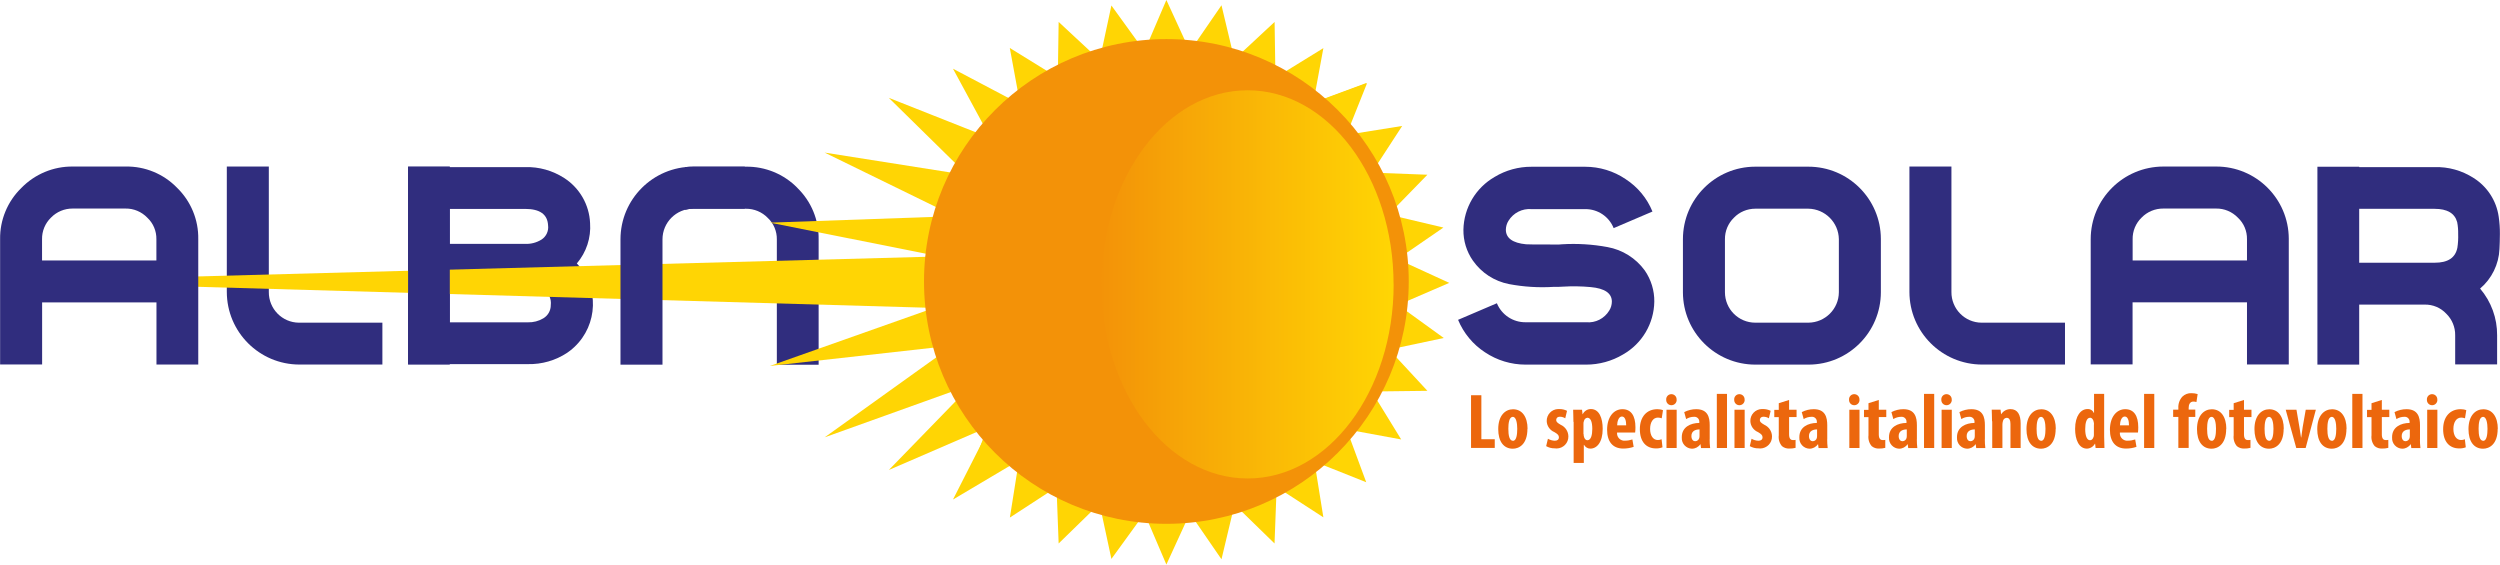 <?xml version="1.0" encoding="UTF-8"?> <svg xmlns="http://www.w3.org/2000/svg" xmlns:xlink="http://www.w3.org/1999/xlink" id="uuid-a0f31e5f-d73b-47da-ad3b-771b2b5bf012" width="123.86mm" height="27.97mm" viewBox="0 0 351.09 79.29"><defs><style>.uuid-2c3aa6c2-1bb5-4f88-a136-0276cdade41a{fill:url(#uuid-1fd77757-f717-4c74-a213-975750f91042);}.uuid-2c3aa6c2-1bb5-4f88-a136-0276cdade41a,.uuid-fc1aca7d-80b3-4192-b11a-67f8fefdef5f,.uuid-67663e66-7639-4bd8-a325-50e1ee7d22f5,.uuid-be5d0647-2c71-4f06-bdbb-ced7255a173c,.uuid-a44a6923-e0ec-472d-9fa3-f1886cae99c5{stroke-width:0px;}.uuid-fc1aca7d-80b3-4192-b11a-67f8fefdef5f{fill:#302d7e;}.uuid-67663e66-7639-4bd8-a325-50e1ee7d22f5{fill:#f39208;}.uuid-be5d0647-2c71-4f06-bdbb-ced7255a173c{fill:#ffd504;}.uuid-a44a6923-e0ec-472d-9fa3-f1886cae99c5{fill:#ec670d;}</style><linearGradient id="uuid-1fd77757-f717-4c74-a213-975750f91042" x1="-117.74" y1="453.36" x2="-116.74" y2="453.36" gradientTransform="translate(4983.95 24755.22) scale(41.02 -54.52)" gradientUnits="userSpaceOnUse"><stop offset="0" stop-color="#f39208"></stop><stop offset="1" stop-color="#ffd504"></stop></linearGradient></defs><g id="uuid-2d61b990-5171-489c-b12d-d2c24c670ee7"><path id="uuid-3e665c0f-2ddc-4c38-98b8-6a96115e3393" class="uuid-fc1aca7d-80b3-4192-b11a-67f8fefdef5f" d="m111.98,26.39c-1.9-1.94-4.52-3.02-7.23-2.98h-7.42c-.38,0-.76.03-1.12.06v6c.37-.1.74-.15,1.12-.15h7.42c1.15-.01,2.26.45,3.06,1.28.84.78,1.3,1.89,1.28,3.03v17.6h5.87v-17.6c.05-2.72-1.03-5.33-2.98-7.23h0Z"></path><path id="uuid-c5f70ce7-3b9c-4af9-8a68-ef8f4fc2579b" class="uuid-fc1aca7d-80b3-4192-b11a-67f8fefdef5f" d="m37.74,23.41v17.6c-.02,2.36,1.87,4.29,4.22,4.31.03,0,.06,0,.09,0h11.64v5.88h-11.64c-5.64,0-10.21-4.57-10.21-10.21v-17.6h5.9,0Z"></path><path id="uuid-dda8cf7f-0656-489c-9758-67ff2c70386c" class="uuid-fc1aca7d-80b3-4192-b11a-67f8fefdef5f" d="m63.15,23.47h10.59c1.94-.06,3.85.48,5.48,1.53,2.17,1.39,3.53,3.76,3.64,6.33.15,2.06-.52,4.1-1.86,5.67,3.15,3.34,2.99,8.6-.35,11.74-.32.3-.65.57-1.01.81-1.63,1.08-3.55,1.63-5.5,1.59h-10.99v.06h-5.86v-27.79h5.86v.06h.01Zm0,10.78h10.59c.8.04,1.59-.17,2.28-.59.68-.43,1.05-1.22.94-2.02-.08-1.53-1.14-2.3-3.23-2.3h-10.59v4.91h.01Zm0,5.88v5.14h10.98c.76.02,1.51-.17,2.16-.56.66-.39,1.06-1.1,1.05-1.87.1-.82-.25-1.62-.91-2.1-.68-.45-1.49-.66-2.3-.62h-10.99Z"></path><path id="uuid-f29b4730-74e4-4e25-b51e-b83b9e36aa4b" class="uuid-fc1aca7d-80b3-4192-b11a-67f8fefdef5f" d="m214.34,34.31c.2.03,1.45.03,3.75.03h.88c.13-.02.26-.03.39-.03,2.14-.13,4.28,0,6.39.39,2.11.38,3.99,1.56,5.25,3.3.88,1.28,1.35,2.81,1.33,4.37-.05,3.08-1.72,5.9-4.4,7.42-1.56.93-3.35,1.42-5.17,1.42h-8.51c-2.03,0-4.01-.6-5.7-1.73-1.69-1.1-3.01-2.7-3.78-4.56l5.45-2.33c.67,1.63,2.27,2.69,4.03,2.67h8.51c1.31.12,2.56-.52,3.24-1.64.24-.37.36-.81.37-1.25,0-1.19-1-1.87-2.98-2.05-1.3-.12-2.61-.14-3.92-.06l-.62.03h-.67c-2.09.13-4.19,0-6.25-.39-2.06-.4-3.88-1.58-5.08-3.3-.89-1.27-1.35-2.79-1.33-4.34.06-3.07,1.73-5.89,4.4-7.42,1.56-.94,3.35-1.43,5.17-1.42h7.53c2.02,0,4,.6,5.67,1.73,1.7,1.1,3.02,2.69,3.78,4.56l-5.45,2.33c-.65-1.63-2.24-2.69-4-2.67h-7.53c-1.31-.11-2.56.53-3.24,1.64-.24.37-.36.81-.37,1.25,0,1.17.94,1.87,2.84,2.05h0Z"></path><path id="uuid-5a001ac1-9429-4bd5-ac99-587e51b0ffed" class="uuid-fc1aca7d-80b3-4192-b11a-67f8fefdef5f" d="m253.97,23.41c5.61,0,10.17,4.54,10.18,10.15,0,.01,0,.02,0,.03v7.44c0,5.61-4.54,10.17-10.15,10.18-.01,0-.02,0-.03,0h-7.44c-5.61,0-10.17-4.54-10.18-10.15,0-.01,0-.02,0-.03v-7.44c0-5.61,4.54-10.17,10.15-10.18.01,0,.02,0,.03,0h7.44Zm-7.44,5.9c-1.14,0-2.24.45-3.03,1.28-.81.79-1.26,1.87-1.25,3.01v7.44c0,2.36,1.89,4.27,4.25,4.28.01,0,.02,0,.03,0h7.44c2.36-.02,4.27-1.93,4.28-4.28v-7.45c-.04-2.35-1.94-4.24-4.28-4.28h-7.44Z"></path><path id="uuid-5d66aecc-b9a1-43bb-8c98-5422a0100e77" class="uuid-fc1aca7d-80b3-4192-b11a-67f8fefdef5f" d="m274.06,23.41v17.6c-.02,2.36,1.87,4.29,4.22,4.31.03,0,.06,0,.09,0h11.64v5.88h-11.64c-5.64,0-10.21-4.57-10.21-10.21v-17.6h5.9,0Z"></path><path id="uuid-88b9a963-dbd6-4930-89fd-99df13dca8dd" class="uuid-fc1aca7d-80b3-4192-b11a-67f8fefdef5f" d="m293.62,51.2v-17.6c0-5.64,4.57-10.2,10.21-10.21h7.41c5.61-.02,10.18,4.52,10.2,10.13,0,.02,0,.05,0,.07v17.6h-5.87v-8.73h-16.07v8.72h-5.9.02Zm21.95-14.62v-2.98c.02-1.15-.44-2.25-1.28-3.03-.8-.83-1.91-1.3-3.06-1.28h-7.41c-1.15-.01-2.26.45-3.06,1.28-.82.8-1.27,1.89-1.25,3.03v2.98h16.07,0Z"></path><path id="uuid-e39d906c-f766-4b16-bdc9-a43161e4592b" class="uuid-fc1aca7d-80b3-4192-b11a-67f8fefdef5f" d="m331.33,23.47h10.59c1.94-.06,3.85.48,5.48,1.53,1.91,1.2,3.2,3.18,3.52,5.42.12.81.18,1.63.17,2.44,0,.8-.03,1.5-.06,2.11-.09,2.15-1.08,4.17-2.72,5.56,1.56,1.83,2.41,4.16,2.39,6.56v4.09h-5.89v-4.09c.02-1.14-.44-2.24-1.25-3.03-.78-.84-1.89-1.3-3.03-1.28h-9.2v8.43h-5.87v-27.79h5.87v.06h0Zm0,13.43h10.59c1.87,0,2.92-.69,3.2-2.11.1-.64.13-1.28.11-1.92.01-.56-.03-1.12-.14-1.67-.34-1.25-1.39-1.87-3.17-1.87h-10.59v7.56h0Z"></path><path id="uuid-1ed915a9-888c-411d-8e99-923af1ebbe30" class="uuid-be5d0647-2c71-4f06-bdbb-ced7255a173c" d="m161.22,6.03l2.58-6.03,2.77,6.03h-5.35Z"></path><path id="uuid-91ef20a5-8cfa-4d02-9b43-fd9cc2cece90" class="uuid-be5d0647-2c71-4f06-bdbb-ced7255a173c" d="m161.22,73.25l2.58,6.04,2.77-6.04h-5.35Z"></path><path id="uuid-11024be5-fb2a-4a63-83a3-9412b674c595" class="uuid-be5d0647-2c71-4f06-bdbb-ced7255a173c" d="m154.7,7.2l1.38-6.43,3.89,5.38-5.27,1.05Z"></path><path id="uuid-1b7f29eb-fb7a-4b27-9f06-0fc2608a467a" class="uuid-be5d0647-2c71-4f06-bdbb-ced7255a173c" d="m167.82,73.14l3.72,5.41,1.54-6.46-5.27,1.05Z"></path><path id="uuid-1a45bd76-edc4-4b07-9044-c8529866f874" class="uuid-be5d0647-2c71-4f06-bdbb-ced7255a173c" d="m167.82,6.15l3.72-5.41,1.54,6.46-5.27-1.05Z"></path><path id="uuid-2aa5c12b-0384-496e-8732-31f66290b0f6" class="uuid-be5d0647-2c71-4f06-bdbb-ced7255a173c" d="m154.7,72.08l1.38,6.42,3.89-5.36-5.27-1.05Z"></path><path id="uuid-ddbf3337-5581-4cf1-a3cd-9ac0152a0027" class="uuid-be5d0647-2c71-4f06-bdbb-ced7255a173c" d="m138.23,17.77l-4.4-8.12,8.19,4.32-3.79,3.79Z"></path><path id="uuid-8c8a79e0-a5b1-4d3c-b086-f4aae680206b" class="uuid-be5d0647-2c71-4f06-bdbb-ced7255a173c" d="m185.77,65.3l6.1,2.43-2.3-6.22-3.79,3.79Z"></path><path id="uuid-187f0529-b0da-42cf-8ea2-77869ac0ae32" class="uuid-be5d0647-2c71-4f06-bdbb-ced7255a173c" d="m143,13.2l-1.19-6.46,5.64,3.48-4.45,2.98Z"></path><path id="uuid-0ab15b34-337e-43f9-a0c0-d2cb1d76f782" class="uuid-be5d0647-2c71-4f06-bdbb-ced7255a173c" d="m180.35,69.09l5.5,3.57-1.05-6.54-4.45,2.98Z"></path><path id="uuid-ca46f64a-1c67-47ee-9115-8b80cec7b472" class="uuid-be5d0647-2c71-4f06-bdbb-ced7255a173c" d="m148.57,9.65l.1-6.57,4.86,4.52-4.96,2.05Z"></path><path id="uuid-d8024678-c263-45cd-ad5e-219fd37b804c" class="uuid-be5d0647-2c71-4f06-bdbb-ced7255a173c" d="m174.29,71.75l4.7,4.58.25-6.63-4.95,2.05Z"></path><path id="uuid-bb923cba-a120-46a3-a53c-3589c0ebd193" class="uuid-be5d0647-2c71-4f06-bdbb-ced7255a173c" d="m189.43,17.76l2.43-6.09-6.22,2.3,3.79,3.79Z"></path><path id="uuid-a62070c2-0bd9-4695-b548-31e2a05cbde3" class="uuid-be5d0647-2c71-4f06-bdbb-ced7255a173c" d="m141.9,65.3l-6.1,2.43,2.3-6.22,3.79,3.79Z"></path><path id="uuid-59d3d7d4-8f73-4b8e-91d2-c4bbae6ca7f7" class="uuid-be5d0647-2c71-4f06-bdbb-ced7255a173c" d="m179.1,9.65l-.1-6.57-4.86,4.52,4.96,2.05Z"></path><path id="uuid-8d30c53c-2dde-4364-837d-afc1d27c0c99" class="uuid-be5d0647-2c71-4f06-bdbb-ced7255a173c" d="m153.37,71.75l-4.7,4.58-.25-6.63,4.95,2.05Z"></path><path id="uuid-d443e977-3196-4c4f-9781-5fadf1c8b263" class="uuid-be5d0647-2c71-4f06-bdbb-ced7255a173c" d="m184.66,13.22l1.19-6.46-5.65,3.48,4.45,2.98Z"></path><path id="uuid-569bfa48-7799-40e2-8227-11dd8dff9ebb" class="uuid-be5d0647-2c71-4f06-bdbb-ced7255a173c" d="m147.32,69.11l-5.5,3.58,1.04-6.56,4.46,2.98Z"></path><path id="uuid-024a0773-ba9c-469a-9856-ad852c250bdd" class="uuid-be5d0647-2c71-4f06-bdbb-ced7255a173c" d="m131.78,29.24l-15.98-7.81,18.03,2.85-2.05,4.96Z"></path><path id="uuid-b5e99431-b2ef-4a13-8e91-a455625b3218" class="uuid-be5d0647-2c71-4f06-bdbb-ced7255a173c" d="m193.9,54.97l6.56-.08-4.51-4.87-2.05,4.96Z"></path><path id="uuid-ec78a90e-a040-4c33-8589-c30d13236eec" class="uuid-be5d0647-2c71-4f06-bdbb-ced7255a173c" d="m134.42,23.18l-9.61-9.44,12.58,4.98-2.98,4.45Z"></path><path id="uuid-a733b39d-fdda-41fd-a764-6ad9b1ca59a9" class="uuid-be5d0647-2c71-4f06-bdbb-ced7255a173c" d="m190.32,60.53l6.46,1.19-3.47-5.65-2.99,4.45Z"></path><path id="uuid-044f09c5-a1ff-41a5-b7ef-c1f59c8b3e33" class="uuid-be5d0647-2c71-4f06-bdbb-ced7255a173c" d="m195.88,29.24l4.58-4.7-6.63-.25,2.05,4.95Z"></path><path id="uuid-51498a58-5274-4c69-9e09-827c3a07100e" class="uuid-be5d0647-2c71-4f06-bdbb-ced7255a173c" d="m133.78,54.97l-17.97,6.45,15.91-11.4,2.06,4.95Z"></path><path id="uuid-ac6e9352-07d9-4fbf-a597-5563c14b24e1" class="uuid-be5d0647-2c71-4f06-bdbb-ced7255a173c" d="m197.3,35.68l5.41-3.72-6.46-1.53,1.05,5.25Z"></path><path id="uuid-e96a6f00-590a-481d-82a1-60c2f1d30092" class="uuid-be5d0647-2c71-4f06-bdbb-ced7255a173c" d="m131.35,48.8l-23.24,2.6,22.2-7.85,1.04,5.25Z"></path><path id="uuid-0455220c-637d-4a8b-b549-10faadec826d" class="uuid-be5d0647-2c71-4f06-bdbb-ced7255a173c" d="m130.28,43.22L1.5,39.53l128.78-3.47v7.16Z"></path><path id="uuid-07d12cb3-df1d-4e2e-8046-6bd9c2ab8c19" class="uuid-be5d0647-2c71-4f06-bdbb-ced7255a173c" d="m197.51,42.33l6.02-2.6-6.02-2.76v5.36Z"></path><path id="uuid-b0d111bb-4075-455e-872d-660821bd57a7" class="uuid-be5d0647-2c71-4f06-bdbb-ced7255a173c" d="m130.41,35.71l-22.3-4.44,23.34-.82-1.04,5.26Z"></path><path id="uuid-66ae4440-892e-4a4a-863a-966394ff1c28" class="uuid-be5d0647-2c71-4f06-bdbb-ced7255a173c" d="m196.34,48.83l6.42-1.36-5.38-3.89-1.04,5.25Z"></path><path id="uuid-0b298f18-81cf-4fa9-b1fd-1529bd3e0065" class="uuid-be5d0647-2c71-4f06-bdbb-ced7255a173c" d="m142.02,65.3l-8.19,4.86,4.4-8.65,3.79,3.79Z"></path><path id="uuid-095699cc-fb7c-4a8f-b899-b33be787c094" class="uuid-be5d0647-2c71-4f06-bdbb-ced7255a173c" d="m189.56,17.76l2.43-6.09-6.22,2.3,3.79,3.79Z"></path><path id="uuid-5120fb52-711e-4c2a-8ebc-a1f4d64d968c" class="uuid-be5d0647-2c71-4f06-bdbb-ced7255a173c" d="m137.44,60.55l-12.62,5.46,9.65-9.93,2.97,4.47Z"></path><path id="uuid-48a4935b-9a88-49b7-a6b5-126262c47d98" class="uuid-be5d0647-2c71-4f06-bdbb-ced7255a173c" d="m193.34,23.19l3.58-5.5-6.56,1.05,2.98,4.45Z"></path><path id="uuid-0f2d61a0-b608-4a41-a0b9-07206fa13c65" class="uuid-67663e66-7639-4bd8-a325-50e1ee7d22f5" d="m197.84,39.53c0,18.8-15.24,34.04-34.04,34.04s-34.04-15.24-34.04-34.04,15.24-34.04,34.04-34.04c0,0,0,0,0,0,18.8,0,34.04,15.23,34.04,34.03h0Z"></path><path id="uuid-d085258e-e350-48da-bf46-1ec0b0e96fe2" class="uuid-2c3aa6c2-1bb5-4f88-a136-0276cdade41a" d="m195.72,39.94c0,15.05-9.18,27.26-20.5,27.26s-20.52-12.2-20.52-27.26,9.18-27.26,20.51-27.26,20.5,12.2,20.5,27.26h0Z"></path><path id="uuid-b49dae46-337e-424d-bf2e-e49aa54e1dcd" class="uuid-fc1aca7d-80b3-4192-b11a-67f8fefdef5f" d="m104.59,23.41h-7.25c-5.64,0-10.21,4.57-10.21,10.21v17.6h5.9v-17.6c0-2.38,1.93-4.31,4.31-4.31h7.25v-5.9h0Z"></path><rect id="uuid-561a9045-f533-45cd-8a96-fe233289c0f1" class="uuid-fc1aca7d-80b3-4192-b11a-67f8fefdef5f" x="57.3" y="23.41" width="5.86" height="27.74"></rect><path id="uuid-a57e5a83-c04e-4ff6-847f-987ad91e7507" class="uuid-fc1aca7d-80b3-4192-b11a-67f8fefdef5f" d="m0,51.2v-17.6c-.04-2.71,1.04-5.31,2.98-7.2,1.9-1.95,4.51-3.04,7.23-3.01h7.42c2.71-.05,5.33,1.03,7.22,2.98,1.95,1.9,3.03,4.51,2.98,7.23v17.6h-5.87v-8.73H5.9v8.72H0Zm21.95-14.62v-2.98c.02-1.15-.44-2.25-1.28-3.03-.8-.83-1.91-1.3-3.06-1.28h-7.41c-1.15-.01-2.26.45-3.06,1.28-.82.8-1.27,1.89-1.25,3.03v2.98h16.06Z"></path><path id="uuid-00008efb-de6f-4f59-83c7-1b4711fed179" class="uuid-a44a6923-e0ec-472d-9fa3-f1886cae99c5" d="m206.61,55.51h1.43v6.18h1.88v1.22h-3.33v-7.4h.01Z"></path><path id="uuid-07d878a5-b548-43d9-98c7-c60131fc53ac" class="uuid-a44a6923-e0ec-472d-9fa3-f1886cae99c5" d="m214.51,60.22c0,2.25-1.24,2.8-2.05,2.8-1.28,0-2.05-1.01-2.05-2.75,0-1.94,1.01-2.79,2.08-2.79,1.28,0,2.04,1.07,2.04,2.77v-.02Zm-2.68,0c0,.93.14,1.69.66,1.69.48,0,.59-.9.59-1.69,0-.73-.13-1.67-.62-1.67-.53,0-.63.93-.63,1.67h0Z"></path><path id="uuid-1453befc-bb4d-4fd7-80dd-9610ce929928" class="uuid-a44a6923-e0ec-472d-9fa3-f1886cae99c5" d="m217.38,61.62c.3.17.63.27.97.28.37,0,.58-.17.58-.48,0-.28-.15-.45-.63-.73-.63-.26-1.06-.86-1.08-1.54-.03-.91.69-1.68,1.61-1.7.05,0,.11,0,.16,0,.38,0,.75.08,1.08.25l-.25,1.05c-.22-.14-.48-.22-.74-.22-.38,0-.53.22-.53.46s.13.38.63.67c.65.29,1.07.92,1.08,1.63.02.92-.71,1.68-1.64,1.7-.09,0-.18,0-.26-.02-.43.01-.85-.1-1.22-.31l.25-1.05h0Z"></path><path id="uuid-fedd5512-9355-444e-ba40-10c1a002d60c" class="uuid-a44a6923-e0ec-472d-9fa3-f1886cae99c5" d="m220.97,59.25c0-.65-.03-1.18-.04-1.7h1.25l.07.62h.03c.21-.44.65-.72,1.14-.72,1.18,0,1.66,1.28,1.66,2.78,0,1.91-.83,2.78-1.74,2.78-.37,0-.7-.21-.88-.53h-.03v2.54h-1.43v-5.77h-.01Zm1.43,1.71c0,.15.02.3.07.45.11.32.29.42.46.42.51,0,.69-.74.69-1.59,0-1.03-.25-1.57-.69-1.57-.25.03-.44.22-.48.46-.05.12-.08.25-.07.38v1.45h.01Z"></path><path id="uuid-b30340db-dce4-41e1-8b8e-cf4ca7086ceb" class="uuid-a44a6923-e0ec-472d-9fa3-f1886cae99c5" d="m227.1,60.75c-.06.56.34,1.07.9,1.14.08,0,.16,0,.23,0,.35,0,.69-.06,1.02-.17l.18,1.04c-.47.16-.96.24-1.46.24-1.48,0-2.27-.97-2.27-2.64,0-1.81.94-2.89,2.15-2.89s1.83.91,1.83,2.54c0,.25-.01.5-.04.74h-2.54Zm1.28-1.01c0-.69-.17-1.24-.6-1.24-.46,0-.66.69-.67,1.24h1.28,0Z"></path><path id="uuid-72c05893-6222-4ebd-89dc-ae3dbf0f6b22" class="uuid-a44a6923-e0ec-472d-9fa3-f1886cae99c5" d="m233.46,62.83c-.29.11-.6.16-.91.15-1.36,0-2.25-.94-2.25-2.7s.98-2.81,2.46-2.81c.27,0,.54.04.79.14l-.18,1.14c-.17-.06-.35-.1-.53-.1-.69,0-1.1.66-1.1,1.59s.41,1.56,1.08,1.56c.18,0,.37-.03.53-.11l.13,1.14h0Z"></path><path id="uuid-a69db423-09de-478a-80de-9f9e4088fc7d" class="uuid-a44a6923-e0ec-472d-9fa3-f1886cae99c5" d="m235.47,56.14c.02.4-.29.75-.69.77-.02,0-.04,0-.06,0-.4,0-.72-.33-.72-.73,0-.01,0-.03,0-.04-.03-.41.28-.76.69-.78.01,0,.02,0,.04,0,.4,0,.73.32.73.72,0,.02,0,.05,0,.07h.01Zm-1.43,6.78v-5.37h1.43v5.37h-1.43Z"></path><path id="uuid-c861a5d0-5d79-43e0-98fc-45cc74fd0138" class="uuid-a44a6923-e0ec-472d-9fa3-f1886cae99c5" d="m240.1,61.69c0,.41.02.83.07,1.24h-1.28l-.07-.53h-.03c-.27.39-.71.62-1.18.62-.82-.03-1.46-.72-1.42-1.54,0-.03,0-.06,0-.09,0-1.42,1.24-1.98,2.46-1.99v-.13c.03-.37-.25-.7-.62-.73-.04,0-.09,0-.13,0-.39,0-.77.11-1.1.32l-.27-.98c.52-.27,1.1-.41,1.68-.41,1.64,0,1.9,1.14,1.9,2.25v1.98h-.01Zm-1.42-1.38c-.48,0-1.14.17-1.14.93,0,.53.29.73.52.73.28,0,.52-.19.59-.46.02-.08.03-.17.03-.25v-.93h0Z"></path><path id="uuid-bf87b158-9d22-4dae-a03f-d390ed8a8a6a" class="uuid-a44a6923-e0ec-472d-9fa3-f1886cae99c5" d="m241.11,55.32h1.43v7.6h-1.43v-7.6Z"></path><path id="uuid-d359829c-e5be-496e-9fca-a3e4fc9e2692" class="uuid-a44a6923-e0ec-472d-9fa3-f1886cae99c5" d="m245.02,56.14c.02.4-.29.75-.69.77-.02,0-.04,0-.06,0-.4,0-.72-.33-.72-.73,0-.01,0-.03,0-.04-.03-.41.28-.76.69-.78.01,0,.02,0,.04,0,.4,0,.73.32.73.72,0,.02,0,.05,0,.07h.01Zm-1.43,6.78v-5.37h1.43v5.37h-1.43Z"></path><path id="uuid-987d1280-4371-44e2-9a85-89ea711b882c" class="uuid-a44a6923-e0ec-472d-9fa3-f1886cae99c5" d="m245.98,61.62c.3.17.63.27.97.28.37,0,.58-.17.58-.48,0-.28-.15-.45-.63-.73-.63-.26-1.06-.86-1.08-1.54-.03-.91.69-1.68,1.61-1.7.05,0,.11,0,.16,0,.38,0,.75.08,1.08.25l-.25,1.05c-.22-.14-.48-.22-.74-.22-.38,0-.53.22-.53.46s.13.38.63.67c.65.29,1.07.92,1.08,1.63.02.92-.71,1.68-1.64,1.7-.09,0-.18,0-.26-.02-.43.01-.85-.1-1.22-.31l.25-1.05h0Z"></path><path id="uuid-aca637d1-dc6b-4c09-b2f8-f47c233d56c1" class="uuid-a44a6923-e0ec-472d-9fa3-f1886cae99c5" d="m251.26,56.16v1.39h1.05v1.03h-1.05v2.44c0,.63.27.79.53.79.13,0,.25,0,.38-.03v1.12c-.28.07-.58.11-.87.1-.38.02-.75-.1-1.04-.34-.36-.42-.52-.98-.45-1.53v-2.54h-.63v-1.02h.63v-.94l1.43-.45h.02Z"></path><path id="uuid-2accaab4-5532-405d-8a38-5c532695d1b5" class="uuid-a44a6923-e0ec-472d-9fa3-f1886cae99c5" d="m256.61,61.69c0,.41.02.83.07,1.24h-1.28l-.07-.53h-.03c-.27.39-.71.62-1.18.62-.82-.03-1.46-.72-1.42-1.54,0-.03,0-.06,0-.09,0-1.42,1.24-1.98,2.46-1.99v-.13c.03-.37-.25-.7-.62-.73-.04,0-.09,0-.13,0-.39,0-.77.11-1.1.32l-.27-.98c.52-.27,1.1-.41,1.68-.41,1.63,0,1.9,1.14,1.9,2.25v1.98h-.01Zm-1.42-1.38c-.48,0-1.14.17-1.14.93,0,.53.29.73.52.73.28,0,.52-.19.59-.46.02-.08.03-.17.03-.25v-.93h0Z"></path><path id="uuid-3113c1d9-4e30-4c9f-868b-0ab61dcc269d" class="uuid-a44a6923-e0ec-472d-9fa3-f1886cae99c5" d="m261.15,56.14c.02.4-.29.75-.69.77-.02,0-.04,0-.06,0-.4,0-.72-.33-.72-.73,0-.01,0-.03,0-.04-.03-.41.28-.76.69-.78.01,0,.02,0,.04,0,.4,0,.73.32.73.72,0,.02,0,.05,0,.07h.01Zm-1.43,6.78v-5.37h1.43v5.37h-1.43Z"></path><path id="uuid-f45f3a9c-fcbb-4169-b364-6e7f37751d26" class="uuid-a44a6923-e0ec-472d-9fa3-f1886cae99c5" d="m263.86,56.16v1.39h1.05v1.03h-1.05v2.44c0,.63.27.79.53.79.13,0,.25,0,.38-.03v1.12c-.28.07-.58.11-.87.1-.38.02-.75-.1-1.04-.34-.36-.42-.52-.98-.45-1.53v-2.54h-.63v-1.02h.63v-.94l1.43-.45h.01Z"></path><path id="uuid-4a1cdc05-8bdf-467f-8600-1f16e502e6b9" class="uuid-a44a6923-e0ec-472d-9fa3-f1886cae99c5" d="m269.2,61.69c0,.41.02.83.07,1.24h-1.28l-.07-.53h-.03c-.27.39-.71.62-1.18.62-.82-.03-1.46-.72-1.42-1.54,0-.03,0-.06,0-.09,0-1.42,1.24-1.98,2.46-1.99v-.13c.03-.37-.25-.7-.62-.73-.04,0-.09,0-.13,0-.39,0-.77.11-1.1.32l-.27-.98c.52-.27,1.1-.41,1.68-.41,1.63,0,1.9,1.14,1.9,2.25v1.98h-.01Zm-1.41-1.38c-.48,0-1.14.17-1.14.93,0,.53.29.73.52.73.28,0,.52-.19.59-.46.02-.08.03-.17.03-.25v-.93h0Z"></path><path id="uuid-247aa334-ef4d-4750-afb7-41e5d9d54ebb" class="uuid-a44a6923-e0ec-472d-9fa3-f1886cae99c5" d="m270.21,55.32h1.43v7.6h-1.43v-7.6Z"></path><path id="uuid-3e597679-4f97-4838-8013-ba958cea6e1f" class="uuid-a44a6923-e0ec-472d-9fa3-f1886cae99c5" d="m274.11,56.14c.02.4-.29.75-.69.77-.02,0-.04,0-.06,0-.4,0-.72-.33-.72-.73,0-.01,0-.03,0-.04-.03-.41.28-.76.69-.78.01,0,.02,0,.04,0,.4,0,.73.32.73.72,0,.02,0,.05,0,.07h.01Zm-1.43,6.78v-5.37h1.43v5.37h-1.43Z"></path><path id="uuid-bc9821e3-d87a-44af-82d4-bc9d6e08d7e7" class="uuid-a44a6923-e0ec-472d-9fa3-f1886cae99c5" d="m278.75,61.69c0,.41.02.83.07,1.24h-1.28l-.07-.53h-.03c-.27.39-.71.62-1.18.62-.82-.03-1.46-.72-1.42-1.54,0-.03,0-.06,0-.09,0-1.42,1.24-1.98,2.46-1.99v-.13c.03-.37-.25-.7-.62-.73-.04,0-.09,0-.13,0-.39,0-.77.11-1.1.32l-.27-.98c.52-.27,1.1-.41,1.68-.41,1.64,0,1.9,1.14,1.9,2.25v1.98h-.01Zm-1.41-1.38c-.48,0-1.14.17-1.14.93,0,.53.29.73.52.73.28,0,.52-.19.59-.46.02-.08.03-.17.03-.25v-.93h0Z"></path><path id="uuid-02966bc8-f8ec-4690-9658-e3862a56b3c7" class="uuid-a44a6923-e0ec-472d-9fa3-f1886cae99c5" d="m279.76,59.16c0-.58-.03-1.1-.04-1.62h1.24l.07.62h.03c.28-.44.77-.7,1.29-.7,1.02,0,1.43.81,1.43,2.01v3.45h-1.43v-3.36c0-.45-.11-.88-.53-.88-.27.02-.49.21-.53.48-.05.16-.07.33-.07.49v3.27h-1.43v-3.75h-.01Z"></path><path id="uuid-082031ae-b7f9-4e0e-8e0c-9193815208ad" class="uuid-a44a6923-e0ec-472d-9fa3-f1886cae99c5" d="m288.7,60.22c0,2.25-1.24,2.8-2.05,2.8-1.28,0-2.05-1.01-2.05-2.75,0-1.94,1.01-2.79,2.08-2.79,1.28,0,2.04,1.07,2.04,2.77v-.02Zm-2.68,0c0,.93.14,1.69.66,1.69.48,0,.59-.9.59-1.69,0-.73-.13-1.67-.62-1.67-.53,0-.63.93-.63,1.67h0Z"></path><path id="uuid-1ef946f7-2cea-4e4f-99a1-4f1f3e3a124d" class="uuid-a44a6923-e0ec-472d-9fa3-f1886cae99c5" d="m295.51,55.32v6.01c0,.51.03,1.1.04,1.59h-1.24l-.07-.6h-.03c-.22.41-.64.67-1.11.69-1.14,0-1.67-1.26-1.67-2.77,0-1.87.83-2.79,1.73-2.79.39-.03.75.19.9.55h.03v-2.68h1.43-.02Zm-1.43,4.3c0-.11,0-.22-.03-.32-.04-.32-.23-.63-.51-.63-.51,0-.69.73-.69,1.6,0,1.03.28,1.56.67,1.56.18,0,.39-.1.51-.48.03-.11.05-.22.04-.34v-1.4h0Z"></path><path id="uuid-2d950b9f-b897-45f5-b96e-48d16345bac6" class="uuid-a44a6923-e0ec-472d-9fa3-f1886cae99c5" d="m297.72,60.75c-.06.56.34,1.07.9,1.14.08,0,.16,0,.23,0,.35,0,.69-.06,1.02-.17l.18,1.04c-.47.16-.96.24-1.46.24-1.48,0-2.27-.97-2.27-2.64,0-1.81.94-2.89,2.15-2.89s1.83.91,1.83,2.54c0,.25-.01.5-.04.74h-2.54Zm1.28-1.01c0-.69-.17-1.24-.6-1.24-.46,0-.66.69-.67,1.24h1.28,0Z"></path><path id="uuid-033a9103-321f-483e-ac10-b44767906969" class="uuid-a44a6923-e0ec-472d-9fa3-f1886cae99c5" d="m301.12,55.32h1.43v7.6h-1.43v-7.6Z"></path><path id="uuid-813be8e1-385c-45b9-a01f-544a9b8a3dfd" class="uuid-a44a6923-e0ec-472d-9fa3-f1886cae99c5" d="m305.93,62.91v-4.35h-.73v-1.02h.73v-.21c-.04-.59.16-1.18.56-1.62.34-.33.8-.51,1.28-.49.3,0,.59.04.87.13l-.17,1.12c-.14-.05-.29-.07-.43-.07-.48,0-.66.42-.66.88v.25h.93v1.03h-.93v4.35h-1.45Z"></path><path id="uuid-4e4e46b8-c290-4da9-8647-abe7009eed71" class="uuid-a44a6923-e0ec-472d-9fa3-f1886cae99c5" d="m312.65,60.22c0,2.25-1.24,2.8-2.05,2.8-1.28,0-2.05-1.01-2.05-2.75,0-1.94,1.01-2.79,2.08-2.79,1.28,0,2.04,1.07,2.04,2.77v-.02Zm-2.68,0c0,.93.14,1.69.66,1.69.48,0,.59-.9.59-1.69,0-.73-.13-1.67-.62-1.67-.53,0-.63.93-.63,1.67h0Z"></path><path id="uuid-f921ac08-9722-4982-88ae-0bc2ea5f6185" class="uuid-a44a6923-e0ec-472d-9fa3-f1886cae99c5" d="m315.15,56.16v1.39h1.05v1.03h-1.05v2.44c0,.63.27.79.53.79.13,0,.25,0,.38-.03v1.12c-.28.07-.58.11-.87.1-.38.02-.75-.1-1.04-.34-.36-.42-.52-.98-.45-1.53v-2.54h-.63v-1.02h.63v-.94l1.43-.45h.01Z"></path><path id="uuid-1075dd9e-85ef-4cfe-8da4-1495aeb5e0ef" class="uuid-a44a6923-e0ec-472d-9fa3-f1886cae99c5" d="m320.72,60.22c0,2.25-1.24,2.8-2.05,2.8-1.28,0-2.05-1.01-2.05-2.75,0-1.94,1.01-2.79,2.08-2.79,1.28,0,2.04,1.07,2.04,2.77v-.02Zm-2.68,0c0,.93.14,1.69.66,1.69.48,0,.59-.9.59-1.69,0-.73-.13-1.67-.62-1.67-.53,0-.63.93-.63,1.67h0Z"></path><path id="uuid-ebaadb6d-3f80-4e86-be58-26ada869995d" class="uuid-a44a6923-e0ec-472d-9fa3-f1886cae99c5" d="m322.52,57.55l.41,2.4c.07.48.15.96.23,1.49h.03c.07-.55.13-1,.21-1.49l.42-2.4h1.42l-1.43,5.37h-1.32l-1.48-5.37h1.53-.01Z"></path><path id="uuid-985ceef4-16c1-401a-80d8-182cb22c1de3" class="uuid-a44a6923-e0ec-472d-9fa3-f1886cae99c5" d="m329.54,60.22c0,2.25-1.24,2.8-2.05,2.8-1.28,0-2.05-1.01-2.05-2.75,0-1.94,1.01-2.79,2.08-2.79,1.28,0,2.04,1.07,2.04,2.77v-.02Zm-2.68,0c0,.93.14,1.69.66,1.69.48,0,.59-.9.59-1.69,0-.73-.13-1.67-.62-1.67-.53,0-.63.93-.63,1.67h0Z"></path><path id="uuid-c7ce630b-2ade-4da2-b561-9963d3d2e027" class="uuid-a44a6923-e0ec-472d-9fa3-f1886cae99c5" d="m330.36,55.32h1.43v7.6h-1.43v-7.6Z"></path><path id="uuid-393faeb4-02cf-497a-9dc0-7c5237b953cf" class="uuid-a44a6923-e0ec-472d-9fa3-f1886cae99c5" d="m334.51,56.16v1.39h1.05v1.03h-1.05v2.44c0,.63.27.79.53.79.13,0,.25,0,.38-.03v1.12c-.28.07-.58.11-.87.1-.38.02-.75-.1-1.04-.34-.36-.42-.52-.98-.45-1.53v-2.54h-.63v-1.02h.63v-.94l1.43-.45h.02Z"></path><path id="uuid-2d9dedaa-08ea-4fb3-b498-55d21449c63a" class="uuid-a44a6923-e0ec-472d-9fa3-f1886cae99c5" d="m339.86,61.69c0,.41.02.83.07,1.24h-1.28l-.07-.53h-.03c-.27.39-.71.62-1.18.62-.82-.03-1.46-.72-1.42-1.54,0-.03,0-.06,0-.09,0-1.42,1.24-1.98,2.46-1.99v-.13c.03-.37-.25-.7-.62-.73-.04,0-.09,0-.13,0-.39,0-.77.11-1.1.32l-.27-.98c.52-.27,1.1-.41,1.68-.41,1.63,0,1.9,1.14,1.9,2.25v1.98h-.01Zm-1.42-1.38c-.48,0-1.14.17-1.14.93,0,.53.29.73.52.73.28,0,.52-.19.59-.46.02-.08.03-.17.03-.25v-.93h0Z"></path><path id="uuid-abfe6fb9-ad5c-4ec0-a586-0a6c0fafbc6d" class="uuid-a44a6923-e0ec-472d-9fa3-f1886cae99c5" d="m342.31,56.14c.02.4-.29.75-.69.77-.02,0-.04,0-.06,0-.4,0-.72-.33-.72-.73,0-.01,0-.03,0-.04-.03-.41.28-.76.69-.78.01,0,.02,0,.04,0,.4,0,.73.32.73.72,0,.02,0,.05,0,.07h.01Zm-1.43,6.78v-5.37h1.43v5.37h-1.43Z"></path><path id="uuid-61a87eef-8509-45ad-ad06-fbb9db4bbbf8" class="uuid-a44a6923-e0ec-472d-9fa3-f1886cae99c5" d="m346.28,62.83c-.29.11-.6.16-.91.15-1.36,0-2.25-.94-2.25-2.7s.98-2.81,2.46-2.81c.27,0,.54.04.79.14l-.18,1.14c-.17-.06-.35-.1-.53-.1-.69,0-1.1.66-1.1,1.59s.41,1.56,1.08,1.56c.18,0,.37-.03.53-.11l.13,1.14h0Z"></path><path id="uuid-699103ae-cb14-45d7-9a88-5dd11ea2f2a4" class="uuid-a44a6923-e0ec-472d-9fa3-f1886cae99c5" d="m350.78,60.22c0,2.25-1.24,2.8-2.05,2.8-1.28,0-2.05-1.01-2.05-2.75,0-1.94,1.01-2.79,2.08-2.79,1.28,0,2.04,1.07,2.04,2.77v-.02Zm-2.68,0c0,.93.14,1.69.66,1.69.48,0,.59-.9.59-1.69,0-.73-.13-1.67-.62-1.67-.53,0-.63.93-.63,1.67h0Z"></path></g></svg> 
